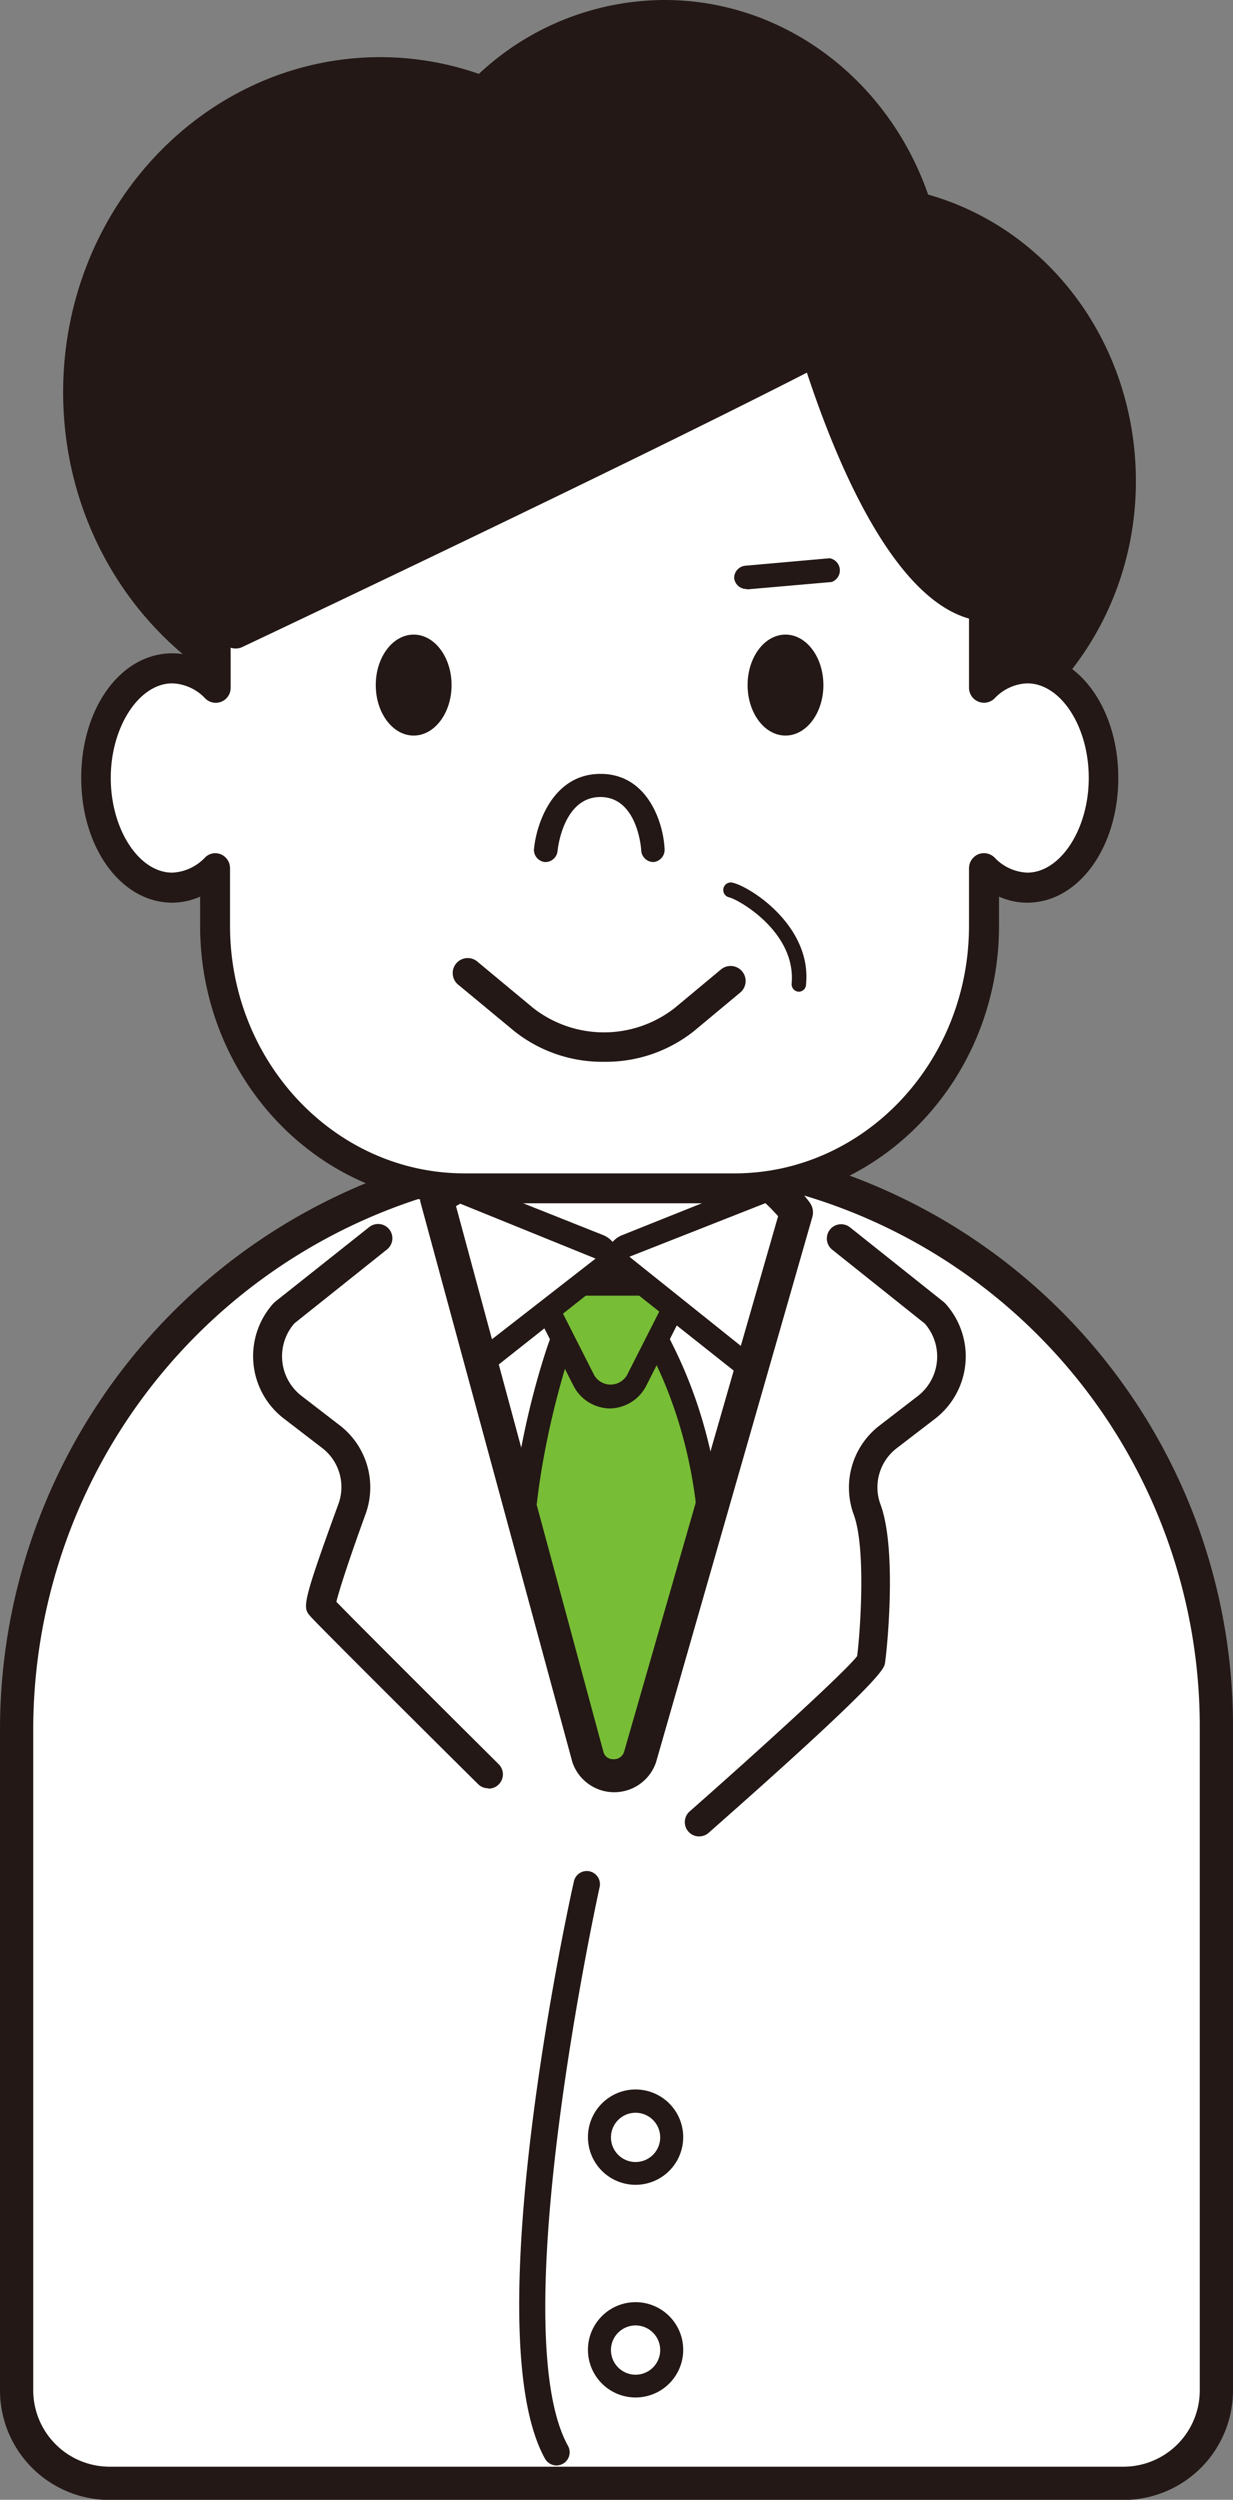 <svg xmlns="http://www.w3.org/2000/svg" viewBox="0 0 100.18 202.99"><rect x="0" y="0" width="100.18" height="202.99" fill="#808080" stroke="none"/><defs><style>.cls-1{fill:#fff;}.cls-2{fill:#231815;}.cls-3{fill:#78bd36;}</style></defs><title>アセット 1</title><g id="レイヤー_2" data-name="レイヤー 2"><g id="レイヤー_1-2" data-name="レイヤー 1"><path class="cls-1" d="M47.84,94.06h4.51a46.49,46.49,0,0,1,46.49,46.49v53.78a7.55,7.55,0,0,1-7.55,7.55H8.9a7.55,7.55,0,0,1-7.55-7.55V140.54A46.49,46.49,0,0,1,47.84,94.06Z"/><path class="cls-2" d="M91.29,202.82H8.9a8.51,8.51,0,0,1-8.5-8.5V140.54A47.49,47.49,0,0,1,47.84,93.1h4.51a47.5,47.5,0,0,1,47.44,47.44v53.78A8.51,8.51,0,0,1,91.29,202.82ZM47.84,95A45.59,45.59,0,0,0,2.3,140.54v53.78a6.61,6.61,0,0,0,6.6,6.6H91.29a6.6,6.6,0,0,0,6.59-6.6V140.54A45.59,45.59,0,0,0,52.35,95Z"/><path class="cls-3" d="M45.48,109.47s-6.4,17.86-.82,29.23,5.49,10.19,5.49,10.19l5.61-10.29c1.67-2.63,4.41-16.41-1.92-29Z"/><path class="cls-2" d="M50,149.9c-.72,0-1.55-1.22-6.23-10.78-5.69-11.6.52-29.22.78-30l.23-.64,9.61.19.25.51c6.4,12.7,3.9,26.72,1.87,29.9l-5.44,10,0,.5-.76.24A1.43,1.43,0,0,1,50,149.9Zm-3.88-39.47c-1,3.25-5.41,18.16-.66,27.86,2.53,5.15,3.85,7.63,4.54,8.83l4.89-9c1.64-2.59,4.12-15.57-1.69-27.58Z"/><path class="cls-3" d="M47.39,112.08l-3-5.92a1.31,1.31,0,0,1,1.17-1.9h7.94a1.31,1.31,0,0,1,1.17,1.9l-2.95,5.92A2.45,2.45,0,0,1,47.39,112.08Z"/><path class="cls-2" d="M49.58,114.37a3.38,3.38,0,0,1-3-1.87l-3-5.92a2.25,2.25,0,0,1,2-3.26h7.94a2.25,2.25,0,0,1,2,3.26l-3,5.92A3.38,3.38,0,0,1,49.58,114.37Zm-4-9.16a.36.36,0,0,0-.31.17.36.36,0,0,0,0,.36l3,5.91h0a1.54,1.54,0,0,0,2.68,0l3-5.91a.36.36,0,0,0,0-.36.36.36,0,0,0-.31-.17Z"/><path class="cls-1" d="M34,97l2.09,14.22a1,1,0,0,0,1.64.65L49,102.94a1,1,0,0,0-.26-1.75l-13.35-5.3A1,1,0,0,0,34,97Z"/><path class="cls-2" d="M37.06,113a2.06,2.06,0,0,1-.73-.14,2,2,0,0,1-1.22-1.54L33,97.12h0A2,2,0,0,1,35.7,95l13.35,5.31a2,2,0,0,1,.49,3.36l-11.27,8.91A2,2,0,0,1,37.06,113ZM34.9,96.85,37,111.06l11.39-8.86L35,96.77,34,97Z"/><path class="cls-1" d="M65.53,97,63.44,111.2a1,1,0,0,1-1.63.65l-11.28-8.91a1,1,0,0,1,.26-1.75l13.35-5.3A1,1,0,0,1,65.53,97Z"/><path class="cls-2" d="M62.43,113a2,2,0,0,1-1.21-.43L50,103.68a2,2,0,0,1,.49-3.36L63.8,95a2,2,0,0,1,2.66,2.11l-2.08,14.22a1.94,1.94,0,0,1-1.22,1.54A2.06,2.06,0,0,1,62.43,113Zm2.14-16.24-13.43,5.29,11.25,9,2.2-14.26h0A.05.05,0,0,0,64.57,96.78Z"/><path class="cls-1" d="M60.05,94.48a15.16,15.16,0,0,1,4.66,4L52,142.74a2.23,2.23,0,0,1-4.21-.05L35.47,97.3a41.83,41.83,0,0,1,6-3,46.49,46.49,0,0,0-40.08,46V194.1a7.54,7.54,0,0,0,7.55,7.54H91.29a7.54,7.54,0,0,0,7.54-7.54V140.32A46.49,46.49,0,0,0,60.05,94.48Z"/><path class="cls-2" d="M91.29,203H8.9A8.9,8.9,0,0,1,0,194.1V140.32A48,48,0,0,1,41.25,92.94a1.35,1.35,0,0,1,.69,2.59,40.18,40.18,0,0,0-4.89,2.41l12,44.4a.81.81,0,0,0,.8.51.85.85,0,0,0,.85-.58L63.22,98.76a14.71,14.71,0,0,0-3.84-3.11,1.35,1.35,0,0,1,.89-2.5,47.64,47.64,0,0,1,39.91,47.17V194.1A8.9,8.9,0,0,1,91.29,203ZM34.12,97.32a45.34,45.34,0,0,0-31.42,43V194.1a6.21,6.21,0,0,0,6.2,6.2H91.29a6.2,6.2,0,0,0,6.19-6.2V140.32A45,45,0,0,0,65.34,97.08a7.54,7.54,0,0,1,.48.61A1.35,1.35,0,0,1,66,98.83L53.3,143.11a3.59,3.59,0,0,1-6.79,0L34.17,97.65A1.88,1.88,0,0,1,34.12,97.32Z"/><path class="cls-1" d="M30.69,100.55l-7.61,6.06a5.22,5.22,0,0,0,.68,7.65l3.09,2.38a5.22,5.22,0,0,1,1.72,5.93c-1.23,3.36-2.7,7.66-2.47,7.92.62.71,13.55,13.56,13.55,13.56"/><path class="cls-2" d="M39.66,145.21a1.13,1.13,0,0,1-.82-.34c-1.33-1.31-13-12.9-13.62-13.62s-.74-.86,2.26-9.08a4,4,0,0,0-1.33-4.61l-3.1-2.38a6.39,6.39,0,0,1-.82-9.36l.13-.12L30,99.64a1.16,1.16,0,1,1,1.44,1.82l-7.52,6a4.06,4.06,0,0,0,.58,5.89l3.09,2.38a6.35,6.35,0,0,1,2.1,7.25c-1.32,3.63-2.13,6.14-2.36,7.09,1.61,1.66,8.49,8.52,13.17,13.17a1.16,1.16,0,0,1-.81,2Z"/><path class="cls-1" d="M68.34,100.55l7.6,6.06a5.22,5.22,0,0,1-.67,7.65l-3.1,2.38a5.23,5.23,0,0,0-1.71,5.93c1.23,3.36.46,11.4.3,12.26s-14,13.13-14,13.13"/><path class="cls-2" d="M56.77,149.12a1.16,1.16,0,0,1-.77-2c5.16-4.54,12.65-11.33,13.64-12.64.2-1.41.78-8.6-.27-11.48a6.35,6.35,0,0,1,2.1-7.25l3.09-2.38a4.06,4.06,0,0,0,.58-5.89l-7.52-6a1.16,1.16,0,1,1,1.44-1.82l7.61,6.06.13.12a6.39,6.39,0,0,1-.82,9.36l-3.1,2.38a4,4,0,0,0-1.33,4.61c1.38,3.78.47,12.25.35,12.88-.09.45-.27,1.38-14.36,13.79A1.18,1.18,0,0,1,56.77,149.12Z"/><path class="cls-1" d="M47.67,153s-8,36.11-2.45,46.13"/><path class="cls-2" d="M45.22,200.2a1.08,1.08,0,0,1-.94-.55c-5.7-10.26,2-45.39,2.35-46.88a1.07,1.07,0,1,1,2.09.46c-.08.36-7.87,35.83-2.57,45.38a1.07,1.07,0,0,1-.41,1.45A1.13,1.13,0,0,1,45.22,200.2Z"/><circle class="cls-1" cx="51.64" cy="190.81" r="2.92"/><path class="cls-2" d="M51.64,194.68a3.87,3.87,0,1,1,3.87-3.87A3.87,3.87,0,0,1,51.64,194.68Zm0-5.85a2,2,0,1,0,2,2A2,2,0,0,0,51.64,188.83Z"/><circle class="cls-1" cx="51.64" cy="173.54" r="2.92"/><path class="cls-2" d="M51.64,177.41a3.87,3.87,0,1,1,3.87-3.87A3.87,3.87,0,0,1,51.64,177.41Zm0-5.85a2,2,0,1,0,2,2A2,2,0,0,0,51.64,171.56Z"/><path class="cls-2" d="M74.42,16.85C71.54,7.8,63.47,1.27,54,1.27a20.93,20.93,0,0,0-14.76,6.2,23.11,23.11,0,0,0-8.28-1.55C17.37,5.92,6.4,17.53,6.4,31.85s11,25.93,24.51,25.93a24,24,0,0,0,18.82-9.33A21.58,21.58,0,0,0,69.42,61.93C81.35,61.93,91,51.7,91,39.07,91,28.27,83.94,19.24,74.42,16.85Z"/><path class="cls-2" d="M69.42,63.2a22.76,22.76,0,0,1-20-12.43,25.09,25.09,0,0,1-18.51,8.28c-14.22,0-25.78-12.2-25.78-27.2S16.69,4.64,30.91,4.64a24.41,24.41,0,0,1,8,1.36A22.15,22.15,0,0,1,54,0C63.57,0,72.1,6.32,75.41,15.8c10,2.84,16.88,12.31,16.88,23.27C92.29,52.38,82,63.2,69.42,63.2Zm-19.69-16h.16a1.29,1.29,0,0,1,1,.76A20.35,20.35,0,0,0,69.42,60.66c11.21,0,20.33-9.68,20.33-21.59,0-10-6.43-18.67-15.64-21a1.23,1.23,0,0,1-.9-.84C70.41,8.45,62.68,2.54,54,2.54A19.62,19.62,0,0,0,40.09,8.37a1.3,1.3,0,0,1-1.35.29,21.82,21.82,0,0,0-7.83-1.47C18.1,7.19,7.67,18.25,7.67,31.85S18.1,56.51,30.91,56.51a22.7,22.7,0,0,0,17.82-8.85A1.26,1.26,0,0,1,49.73,47.18Z"/><path class="cls-1" d="M83.46,54.27A5,5,0,0,0,80,55.85V42.46c0-11.77-9.08-21.32-20.27-21.32H37.75c-11.2,0-20.27,9.55-20.27,21.32V55.85A5,5,0,0,0,14,54.27c-3.42,0-6.19,4-6.19,8.9s2.77,8.91,6.19,8.91a5,5,0,0,0,3.51-1.58v4.68c0,11.77,9.07,21.31,20.27,21.31H59.68C70.87,96.49,80,87,80,75.18V70.5a5,5,0,0,0,3.51,1.58c3.41,0,6.18-4,6.18-8.91S86.87,54.27,83.46,54.27Z"/><path class="cls-2" d="M59.68,97.71H37.74c-11.84,0-21.48-10.11-21.48-22.53V72.81A5.68,5.68,0,0,1,14,73.3c-4.15,0-7.4-4.45-7.4-10.13S9.82,53.05,14,53.05a5.52,5.52,0,0,1,2.29.49V42.46c0-12.43,9.64-22.54,21.48-22.54H59.68c11.85,0,21.49,10.11,21.49,22.54V53.54a5.52,5.52,0,0,1,2.29-.49c4.15,0,7.4,4.45,7.4,10.12S87.61,73.3,83.46,73.3a5.68,5.68,0,0,1-2.29-.49v2.37C81.17,87.6,71.53,97.71,59.68,97.71ZM17.48,69.28a1.25,1.25,0,0,1,.46.09,1.22,1.22,0,0,1,.75,1.13v4.68c0,11.08,8.55,20.1,19.05,20.1H59.68c10.5,0,19.05-9,19.05-20.1V70.5a1.24,1.24,0,0,1,.75-1.13,1.22,1.22,0,0,1,1.33.27,3.88,3.88,0,0,0,2.65,1.22c2.69,0,5-3.52,5-7.69s-2.27-7.68-5-7.68a3.83,3.83,0,0,0-2.65,1.22,1.22,1.22,0,0,1-2.08-.86V42.46c0-11.08-8.55-20.1-19.05-20.1H37.74c-10.5,0-19,9-19,20.1V55.85a1.21,1.21,0,0,1-2.07.86A3.86,3.86,0,0,0,14,55.49c-2.69,0-5,3.52-5,7.68s2.28,7.69,5,7.69a3.9,3.9,0,0,0,2.65-1.22A1.18,1.18,0,0,1,17.48,69.28Z"/><path class="cls-2" d="M44.35,70h-.09a1,1,0,0,1-.88-1c.19-2.13,1.56-6.16,5.41-6.16S53.92,66.84,54,69a1,1,0,0,1-.9,1,1,1,0,0,1-1-.91c0-.18-.3-4.37-3.32-4.37s-3.47,4.22-3.48,4.4A1,1,0,0,1,44.35,70Z"/><ellipse class="cls-2" cx="33.61" cy="55.63" rx="3.08" ry="4.1"/><ellipse class="cls-2" cx="63.82" cy="55.63" rx="3.08" ry="4.1"/><path class="cls-2" d="M49.07,86.22a11.48,11.48,0,0,1-7.31-2.51L37.28,80a1.22,1.22,0,1,1,1.56-1.87l4.48,3.72a9.34,9.34,0,0,0,11.5,0l3.76-3.13a1.22,1.22,0,1,1,1.56,1.88l-3.76,3.13A11.5,11.5,0,0,1,49.07,86.22Z"/><path class="cls-2" d="M64.93,80.53h-.06a.61.61,0,0,1-.55-.66c.37-4.17-4.27-6.8-5.06-7a.61.61,0,0,1,.23-1.2c1.37.27,6.47,3.47,6,8.26A.6.6,0,0,1,64.93,80.53Z"/><path class="cls-2" d="M71.81,22.08C63.76,13.75,10,1.29,19.14,51.33c0,0,31.92-15.1,47.21-23,1.86,6,6.94,20.07,13.6,20.75L84.12,35S79.32,21.51,71.81,22.08Z"/><path class="cls-2" d="M19.14,52.66a1.34,1.34,0,0,1-1.31-1.09c-4-22,4.24-31.28,11.86-35.19,14.46-7.42,36.7-.94,42.64,4.35,8,.06,12.84,13.24,13,13.81a1.28,1.28,0,0,1,0,.82L81.22,49.49a1.33,1.33,0,0,1-1.41.95c-6.72-.7-11.66-12.33-14.25-20.18C50,38.22,20,52.39,19.71,52.53A1.28,1.28,0,0,1,19.14,52.66Zm26.29-37A32,32,0,0,0,30.9,18.75C21.34,23.65,17.73,34,20.16,49.38,26.79,46.23,52.59,34,65.74,27.18a1.33,1.33,0,0,1,1.12-.05,1.36,1.36,0,0,1,.76.83c2.67,8.58,7,17.86,11.41,19.57L82.72,35c-1.42-3.72-5.63-12-10.81-11.62a1.32,1.32,0,0,1-1-.41C67.68,19.72,56.52,15.68,45.43,15.68Z"/><path class="cls-2" d="M60.65,47.83a1,1,0,0,1-1-.89,1,1,0,0,1,.88-1l6.87-.61a1,1,0,0,1,.17,1.93l-6.87.6Z"/></g></g></svg>